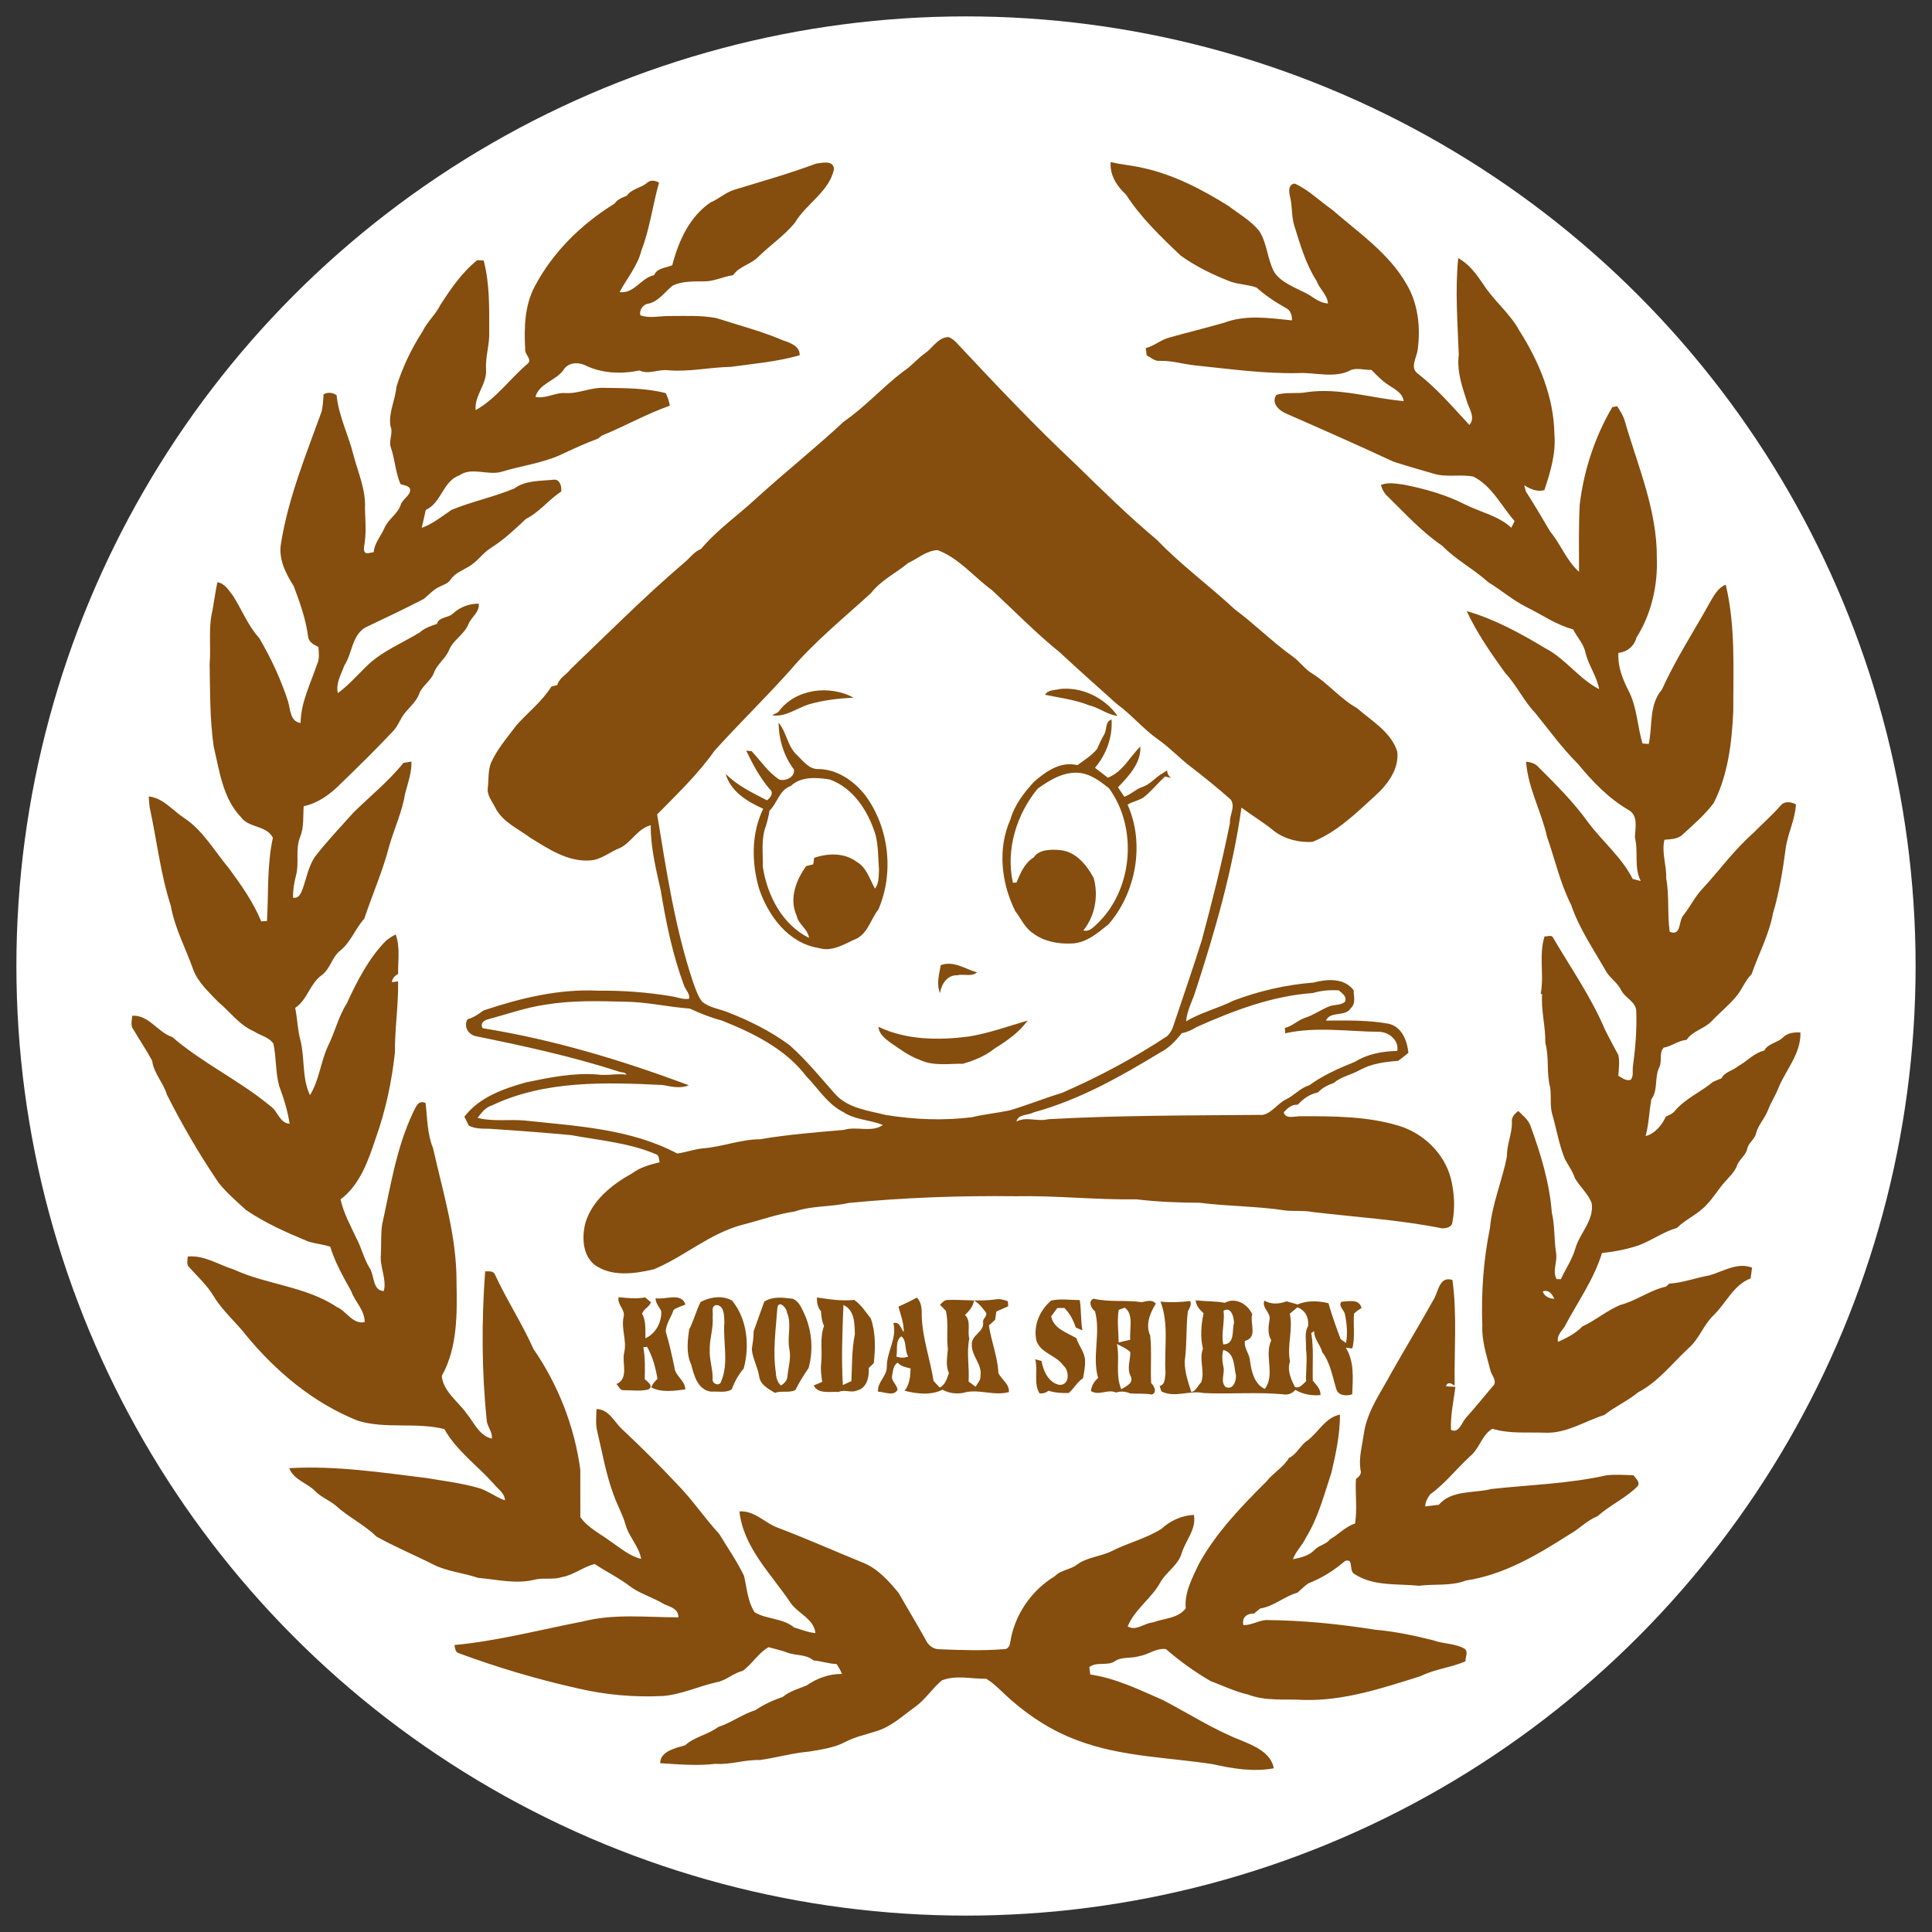 <?xml version="1.0" encoding="UTF-8"?>
<svg id="Layer_1" xmlns="http://www.w3.org/2000/svg" version="1.1" viewBox="0 0 604 604">
  <rect x="0" y="0" width="604" height="604" fill="#333333" stroke="none"/>
  <!-- Generator: Adobe Illustrator 29.1.0, SVG Export Plug-In . SVG Version: 2.1.0 Build 142)  -->
  <defs>
    <style>
      .st0 {
        fill: #fff;
      }

      .st1 {
        fill: #854d0e;
      }
    </style>
  </defs>
  <circle class="st0" cx="302" cy="302" r="296.874"/>
  <g id="_x23_76300eff">
    <path class="st1" d="M557.483,324.278c-1.738,1.775-4.699,1.848-5.922,4.165-3.255.754-5.389,3.384-8.23,4.92-1.628,1.398-4.129,1.71-5.149,3.761-.901.34-1.784.708-2.648,1.113-3.835,3.163-8.579,5.168-11.862,8.993-.726.956-1.876,1.37-2.906,1.867-1.012,2.474-3.485,5.407-6.29,6.078,1.002-3.761,1.094-7.669,1.784-11.476,2.198-2.998.892-6.906,2.52-10.087.883-1.931-.175-4.414,1.333-6.087,2.538-.414,4.57-2.244,7.145-2.409,2.032-3.007,5.876-3.513,8.175-6.207,2.271-2.372,4.846-4.441,6.979-6.952,2.106-2.216,3.016-5.26,5.195-7.421,2.188-6.281,5.435-12.322,6.676-18.961,1.968-6.602,3.062-13.416,3.963-20.23.616-4.736,2.989-9.076,3.218-13.876-1.508-.8-3.513-1.103-4.754.322-2.657,3.071-5.729,5.729-8.561,8.625-5.959,5.223-10.593,11.697-15.954,17.481-2.418,2.547-3.88,5.784-6.106,8.487-1.297,1.802-.533,6.382-4.092,4.91-.782-5.471-.074-11.182-1.094-16.68.165-4.055-1.508-8.083-.552-12.083,2.014-.165,4.322-.184,5.83-1.738,3.329-3.108,6.869-6.078,9.582-9.766,4.524-8.901,5.674-18.97,6.115-28.809-.028-13.168.717-26.492-2.354-39.412-2.216.809-3.439,2.97-4.589,4.883-5.113,9.278-10.97,18.161-15.347,27.862-4.12,4.782-2.915,11.356-4.129,17.03-.497-.037-1.471-.101-1.968-.138-1.646-5.517-1.692-11.54-4.46-16.699-1.83-3.595-3.329-7.531-3.062-11.641,2.694-.239,4.956-2.133,5.628-4.745,4.653-7.338,6.703-16.267,6.382-24.929.11-14.97-6.014-28.874-10.078-43.007-.487-1.609-1.425-3.007-2.317-4.414-.377.064-1.14.193-1.517.257-5.481,9.324-8.92,19.798-10.198,30.51-.359,6.989-.221,13.995-.212,20.993-3.926-3.476-5.701-8.625-9.021-12.589-2.483-4.211-4.956-8.432-7.605-12.542-.129-.487-.386-1.453-.515-1.94,1.885,1.205,4.009,2.133,6.299,1.554,1.848-5.582,3.66-11.402,3.145-17.389-.147-11.641-4.772-22.786-10.952-32.478-2.952-5.471-8.037-9.37-11.338-14.593-2.115-3.108-4.405-6.271-7.779-8.092-1.021,10.051-.193,20.166.175,30.235-.699,5.269,1.186,10.336,2.768,15.264.791,2.097,2.363,4.598.533,6.648-5.177-5.554-10.087-11.375-16.129-16.046-2.584-1.83-.285-5.113-.009-7.513.92-6.952.138-14.4-3.522-20.497-5.563-9.729-15.034-16.074-23.301-23.283-3.862-2.685-7.255-6.124-11.577-8.101-2.133.11-1.903,2.611-1.517,4.083.772,3.016.395,6.207,1.361,9.177,1.857,5.894,3.568,11.972,6.961,17.195.874,2.51,3.32,4.239,3.54,7.007-2.989-.12-4.984-2.446-7.568-3.54-3.218-1.655-6.841-2.97-9.057-5.986-2.4-4.092-2.271-9.186-4.91-13.177-2.63-3.218-6.29-5.287-9.545-7.761-8.359-5.232-17.278-9.867-26.979-11.954-3.264-.763-6.63-.975-9.885-1.793-.313,4.083,1.931,7.54,4.809,10.207,4.662,7.182,10.878,13.168,17.067,19.025,4.772,3.457,10.115,6.005,15.586,8.147,2.648.938,5.536.892,8.184,1.885,2.832,2.584,6.078,4.653,9.407,6.529,1.251.699,1.72,2.354,1.618,3.706-7.025-.708-14.4-1.848-21.168.736-5.738,1.655-11.54,3.053-17.287,4.68-2.593.699-4.634,2.612-7.246,3.255.092.754.193,1.508.294,2.271,1.306.653,2.474,1.876,4.055,1.72,3.789-.129,7.411,1.048,11.145,1.425,10.685,1.103,21.343,2.612,32.11,2.4,5.508-.294,11.586,1.812,16.662-1.021,1.995-.644,4.184.11,6.262,0,1.701,1.683,3.338,3.476,5.388,4.754,1.885,1.306,4.414,2.446,4.717,5.021-10.041-.874-19.945-4.221-30.124-2.814-3.2.671-6.566-.147-9.683.892-1.72,2.575.91,4.919,3.126,5.848,11.218,4.91,22.418,9.848,33.517,15.025,4.11,1.315,8.258,2.492,12.405,3.697,4.074,1.333,8.441.12,12.561.966,5.821,2.915,8.726,9.186,12.892,13.903-.368.68-.717,1.37-1.048,2.069-3.991-3.724-9.582-4.837-14.363-7.228-6.005-3.08-12.533-4.901-19.126-6.216-2.409-.303-4.92-.883-7.255.064.368,1.508,1.131,2.768,2.29,3.779,5.407,5.324,10.565,10.97,16.883,15.264,4.313,4.423,9.867,7.274,14.418,11.402,4.018,2.437,7.559,5.554,11.779,7.678,4.874,2.391,9.407,5.628,14.713,7.034,1.223,2.492,3.338,4.515,3.853,7.329.984,3.963,3.54,7.347,4.285,11.365-6.28-3.209-10.474-9.444-16.736-12.736-7.816-4.68-15.862-9.14-24.671-11.669,3.209,6.924,7.614,13.205,12.046,19.375,3.614,3.853,5.793,8.772,9.462,12.579,4.303,5.333,8.34,10.915,13.223,15.77,4.579,5.554,9.637,10.86,15.936,14.492,3.016,1.766,2.005,5.664,1.913,8.533,1.14,4.524-.368,9.306,1.821,13.637-.846-.221-1.692-.441-2.52-.662-3.43-6.768-9.407-11.651-13.894-17.637-4.524-6.308-10.041-11.825-15.531-17.278-.984-1.186-2.446-1.572-3.899-1.738.579,8.221,4.782,15.559,6.556,23.513,2.483,7.062,4.083,14.492,7.503,21.195,2.556,7.605,7.228,14.244,11.136,21.177,1.379,2.032,3.568,3.439,4.616,5.72,1.223,2.317,4.469,3.421,4.625,6.308.221,5.812-.258,11.632-1.039,17.389-.211,1.398.276,2.915-.662,4.138-1.471.506-2.713-.579-3.89-1.251.12-2.17.46-4.368-.009-6.52-1.471-2.538-2.74-5.195-4.12-7.779-4.322-10.234-10.703-19.338-16.303-28.901-.478-.984-1.811-.239-2.639-.359-1.811,5.655-.165,11.687-1.122,17.48-.023.001-.045.005-.068.006.032.184.056.37.07.556,0,0.0 0.0 0.0 0.0 0v0c.119-.019.238-.038.357-.057-.377,5.159,1.103,10.17,1.002,15.32,1.278,4.589.276,9.379,1.526,13.968.386,2.786-.147,5.664.653,8.414,1.37,4.634,2.087,9.453,3.954,13.94,1.039,1.995,2.437,3.807,3.126,5.977,1.591,2.713,4.138,4.837,5.241,7.816.782,5.471-3.825,9.379-5.159,14.299-.984,3.375-3.053,6.28-4.487,9.462-.34-.018-1.012-.037-1.352-.055-1.379-2.676.386-5.499-.156-8.276-.634-4.147-.34-8.395-1.315-12.497-.717-9.352-3.485-18.418-6.694-27.191-.699-1.922-2.409-3.182-3.779-4.579-1.131.846-2.29,2.014-1.995,3.586.037,3.568-1.618,6.906-1.554,10.501-1.416,7.568-4.625,14.768-5.315,22.492-2.051,9.986-2.768,20.276-2.391,30.455-.211,4.708,1.297,9.278,2.455,13.793.276,1.591,1.931,3.007,1.278,4.662-2.97,3.513-5.857,7.09-8.92,10.52-1.205,1.388-2.207,4.975-4.616,3.66-.175-4.515.8-8.975,1.388-13.425-.993-.055-1.977-.11-2.952-.184.524-1.572,1.71-.883,2.722-.184-.184-11.025.809-22.097-.699-33.057-4.129-1.306-4.349,3.669-5.876,6.106-4.248,7.66-8.8,15.117-13.113,22.74-3.31,6.262-7.779,12.23-8.736,19.448-.533,3.669-1.6,7.347-1.021,11.09.497,1.278-.524,2.179-1.416,2.86-.276,4.644.469,9.287-.276,13.903-3.09.984-5.122,3.421-7.862,4.956-1.168,1.618-3.365,1.784-4.699,3.2-1.766,1.913-4.414,2.52-6.869,3.007.883-2.51,2.97-4.313,4.055-6.722,3.871-6.253,5.692-13.462,7.991-20.377,1.389-5.949,2.676-11.963,2.667-18.106-4.506.828-6.731,5.536-10.179,8.101-2.244,1.48-3.301,4.303-5.784,5.444-1.71,2.952-4.929,4.662-7.016,7.347-7.862,7.825-15.706,15.954-21.113,25.738-2.041,4.377-4.589,8.91-4.12,13.922-2.4,3.2-6.805,3.108-10.28,4.405-2.657.211-5.297,2.841-7.89,1.241,2.317-5.508,7.595-8.8,10.354-13.995,1.968-3.246,5.664-5.315,6.621-9.159,1.306-3.89,4.561-7.338,3.733-11.697-3.706.165-7.356,1.766-10.051,4.303-4.91,3.136-10.639,4.423-15.798,7.108-3.448,1.618-7.503,1.821-10.648,4.101-2.115,1.655-5.076,1.664-6.97,3.651-7.393,4.441-12.772,12.34-13.977,20.901-.175.91-.745,1.995-1.857,1.913-6.786.533-13.609.294-20.405.018-1.628-.018-3.136-1.076-3.88-2.474-2.786-5.094-5.83-10.023-8.68-15.071-3.2-3.908-6.768-7.89-11.641-9.701-8.616-3.522-17.131-7.292-25.839-10.621-4.313-1.435-7.467-5.554-12.34-5.223,1.297,11.384,9.94,19.522,15.991,28.57,2.317,3.366,7.301,4.993,7.779,9.471-2.308-.193-4.478-1.122-6.685-1.756-3.467-2.952-8.46-2.464-12.322-4.745-2.207-3.393-2.409-7.605-3.338-11.439-2.225-4.589-5.113-8.745-7.752-13.076-4.579-4.984-8.349-10.639-13.085-15.485-5.591-5.94-11.338-11.715-17.297-17.269-2.501-2.308-4.074-6.225-7.972-6.262-.064,2.372-.331,4.8.276,7.136,1.572,6.593,2.713,13.324,5.094,19.697,1.076,3.09,2.74,5.949,3.66,9.104,1.002,3.936,4.211,6.832,4.938,10.906-3.77-.938-6.685-3.559-9.821-5.664-3.182-2.326-6.86-4.11-9.195-7.402-.037-4.938.018-9.867-.009-14.795-1.802-13.517-6.915-26.566-14.639-37.766-3.559-7.982-8.377-15.32-12.028-23.246-.552-1.278-1.968-.993-3.081-1.021-1.149,15.724-1.094,31.458.552,47.108.414,1.766,1.784,3.274,1.545,5.186-3.982-.929-5.6-5.094-7.963-7.963-2.657-3.715-7.274-6.832-7.687-11.651,4.984-8.901,4.791-19.559,4.607-29.499.037-14.234-4.258-27.926-7.338-41.692-1.867-4.515-1.766-9.352-2.336-14.097-2.382-1.168-3.145,1.471-3.982,3.09-5.223,11.09-7.034,23.31-9.664,35.172-.331,3.034-.193,6.097-.331,9.149-.395,3.816,1.894,7.577.91,11.356-3.559-.175-2.887-4.772-4.34-7.062-1.903-2.988-2.602-6.501-4.294-9.582-1.821-3.926-3.954-7.77-4.883-12.018,6.124-4.579,8.726-12.294,11.053-19.283,3.071-8.607,4.956-17.572,5.949-26.639-.074-7.439,1.131-14.814.984-22.253l-1.922.276c.101-1.223.901-2.014,1.931-2.565-.092-4.11.717-8.432-.772-12.359-1.039.543-2.023,1.168-2.952,1.894-5.508,5.582-9.076,12.662-12.349,19.706-2.621,4.129-3.678,8.975-5.867,13.315-2.308,4.975-2.694,10.611-5.618,15.32-2.556-5.388-1.563-11.494-2.979-17.159-.91-3.31-.938-6.768-1.637-10.124,3.779-2.51,4.561-7.467,8.175-10.143,2.841-1.959,3.255-5.756,5.986-7.825,3.274-2.676,4.616-6.823,7.439-9.894,2.501-7.586,5.793-14.915,7.779-22.685,1.591-5.517,4.083-10.786,5.002-16.497.864-3.274,2.06-6.52,1.959-9.959-.837.156-1.683.303-2.529.432-4.589,5.738-10.428,10.4-15.651,15.568-4.064,4.552-8.294,8.966-12.028,13.811-1.977,2.998-2.611,6.593-3.77,9.931-.515,1.315-1.149,3.163-3.034,2.805-.055-2.336.34-4.634.91-6.878,1.103-3.982-.294-8.322,1.352-12.202,1.195-3.016.828-6.345,1.067-9.517,4.524-.929,8.478-3.853,11.66-7.126,5.471-5.269,10.887-10.621,16.11-16.147,1.784-1.729,2.418-4.248,4.055-6.097,1.554-1.848,3.457-3.494,4.313-5.821.956-2.538,3.595-3.936,4.561-6.464,1.012-2.823,3.733-4.515,4.818-7.31,1.37-3.163,4.791-4.791,6.023-8.037.956-2.207,3.476-3.651,3.182-6.317-2.979-.018-5.876,1.067-8.064,3.108-1.48,1.425-4.377.956-5.011,3.246-1.931.607-3.862,1.269-5.388,2.657-5.444,3.329-11.54,5.756-16.248,10.198-3.071,2.961-5.876,6.225-9.333,8.763-.708-3.062,1.021-5.83,2.014-8.616,2.538-3.789,2.28-9.251,6.501-11.862,6.161-2.906,12.294-5.848,18.354-8.966,1.609-1.297,2.979-2.961,4.91-3.798,1.223-.653,2.713-1.021,3.485-2.28,1.306-1.931,3.568-2.786,5.499-3.945,2.759-1.471,4.441-4.285,7.081-5.922,4.037-2.538,7.513-5.83,10.961-9.076,4.248-2.124,7.08-5.995,11.007-8.533.267-1.453-.395-3.936-2.262-3.733-4.175.451-8.855.147-12.414,2.768-6.391,2.657-13.223,4.046-19.605,6.685-2.979,2.005-5.922,4.423-9.306,5.609.414-1.867.837-3.733,1.269-5.6,4.938-2.253,5.287-8.91,10.464-10.805,3.954-2.722,8.818.092,13.14-1.103,6.051-1.848,12.432-2.648,18.271-5.195,3.926-1.857,7.871-3.669,11.926-5.186.313-.239.947-.717,1.26-.966,7.163-2.897,13.913-6.777,21.232-9.333-.248-1.37-.653-2.694-1.287-3.936-6.308-1.6-12.864-1.554-19.32-1.646-4.074-.184-7.853,1.857-11.936,1.637-3.264-.276-6.234,1.885-9.471,1.186,1.159-4.175,6.271-5.039,8.699-8.313,1.388-2.4,4.386-2.639,6.74-1.618,5.232,2.621,11.421,2.851,17.057,1.683,3.025,1.379,6.078-.533,9.186-.055,6.474.524,12.855-.956,19.31-1.076,7.228-.984,14.538-1.609,21.6-3.623.156-2.768-2.832-3.89-5.002-4.589-6.805-2.924-13.986-4.772-21.021-7.044-4.901-.929-9.949-.625-14.915-.644-2.933,0-5.995.8-8.846-.221-.451-1.591.846-3.494,2.566-3.651,3.209-.745,5.085-3.687,7.522-5.637,3.025-1.434,6.474-1.287,9.738-1.324,3.182.064,6.051-1.508,9.159-1.931,1.931-2.832,5.582-3.338,7.88-5.747,3.724-3.651,8.147-6.612,11.457-10.676,3.513-5.94,10.657-9.628,12.202-16.68-.12-2.989-3.641-1.986-5.545-1.793-8.359,3.117-16.956,5.554-25.49,8.147-2.768.818-4.91,2.878-7.54,3.991-6.639,4.506-10.032,12.138-11.982,19.641-1.949.855-4.772.837-5.674,3.108-4.11.828-6.234,5.903-10.786,5.297,2.29-4.331,5.618-8.166,6.814-13.021,2.648-6.841,3.503-14.161,5.508-21.195-1.223-.726-2.759-.947-3.834.138-1.949,1.582-4.763,1.793-6.253,3.963-1.471.57-2.915,1.113-3.834,2.464-10.281,6.345-19.274,15.117-24.929,25.867-3.218,6.041-3.347,13.067-2.989,19.733-.175,1.499,2.17,3.044.91,4.313-5.6,4.69-9.995,11.108-16.414,14.639-.423-4.598,3.614-8.138,3.264-12.736-.239-4.009,1.168-7.862.993-11.853-.009-7.43.175-14.989-1.747-22.216-.671-.018-1.333-.046-2.005-.074-4.772,3.816-8.258,8.938-11.54,14.014-1.48,3.007-4.11,5.232-5.545,8.248-3.476,5.352-6.262,11.209-8.166,17.315-.368,4.138-2.529,8.12-1.876,12.303.975,2.198-.69,4.497.138,6.703,1.269,3.733,1.425,7.752,2.989,11.393,1.039.46,3.062.441,3.071,2.032-.322,1.821-2.418,2.685-2.979,4.469-.984,2.961-4.028,4.524-5.168,7.411-1.103,2.474-3.062,4.598-3.283,7.393-.414.074-1.232.23-1.637.303-2.29.34-1.113-2.685-1.122-3.88.451-3.375.083-6.777.028-10.161.294-5.738-2.133-11.09-3.568-16.524-1.572-6.326-4.644-12.248-5.306-18.805-1.26-.855-2.749-1.057-4.083-.257-.083,1.775-.202,3.54-.57,5.278-4.874,13.499-10.4,26.915-12.699,41.159-.947,4.864,1.425,9.499,3.936,13.481,1.986,5.195,3.844,10.52,4.552,16.064.303,1.554,1.894,2.363,3.191,2.989.11,1.821.405,3.733-.441,5.435-2.014,6.005-5.067,11.871-5.14,18.326-3.264-.478-3.182-4.156-3.88-6.63-2.234-6.943-5.352-13.6-9.021-19.88-3.54-3.89-5.435-8.864-8.211-13.251-1.352-1.674-2.566-3.899-4.892-4.248-.625,2.869-1.002,5.793-1.517,8.69-1.398,5.526-.46,11.228-.91,16.864.147,8.625.046,17.287,1.269,25.848,1.821,7.641,2.832,16.12,8.506,22.032,2.51,3.467,7.954,2.492,9.995,6.437-1.885,8.533-1.333,17.416-1.848,26.041-.451.028-1.352.083-1.793.11-2.492-6.023-6.262-11.365-10.106-16.589-4.524-5.379-8.064-11.816-14.051-15.77-3.605-2.326-6.474-6.225-11.016-6.694.055,1.131.147,2.262.285,3.384,2.244,10.262,3.356,20.763,6.612,30.786,1.214,7.016,4.671,13.278,6.998,19.917,1.508,4.101,4.892,7.044,7.807,10.143,3.733,3.053,6.602,7.255,11.163,9.186,1.986,1.333,4.699,1.802,6.106,3.853.956,4.349.616,8.92,1.802,13.232,1.435,3.825,2.657,7.77,3.274,11.825-3.191-.23-3.66-3.982-6.005-5.526-9.646-8.009-21.195-13.398-30.694-21.591-4.589-1.49-7.292-6.943-12.487-6.657-.101,1.388-.634,2.933.267,4.175,1.931,3.329,4.138,6.529,5.94,9.894.515,3.982,3.503,6.851,4.616,10.612,4.791,9.499,10.17,18.713,16.156,27.54,2.52,3.154,5.618,5.784,8.57,8.515,6.014,4.092,12.69,7.034,19.393,9.821,2.262.717,4.671.91,6.933,1.646,1.49,4.883,4.046,9.398,6.52,13.821,1.177,3.356,4.285,5.995,4.248,9.756-3.697.828-5.664-3.448-8.754-4.745-9.692-6.464-21.766-6.906-32.175-11.706-4.763-1.471-9.186-4.524-14.382-4.055,0,1.122-.533,2.51.478,3.393,2.667,2.943,5.655,5.674,7.697,9.131,2.749,4.497,6.814,7.926,10.032,12.055,9.416,11.439,21.14,21.251,34.998,26.768,8.782,2.667,18.152.377,27.007,2.602,3.779,6.713,10.216,11.301,15.301,16.956,1.297,1.683,3.577,2.979,3.66,5.306-3.007-.984-5.48-3.136-8.561-3.936-5.186-1.435-10.547-2.115-15.853-3.007-14.262-1.756-28.635-3.945-43.035-3.09,1.389,3.632,5.517,4.57,8.074,7.117,1.821,1.931,4.377,2.841,6.4,4.515,3.963,3.641,8.929,5.959,12.791,9.738,5.747,3.218,11.862,5.738,17.738,8.726,4.414,2.234,9.416,2.602,14.051,4.193,5.766.478,11.595,1.986,17.37.634,2.897-.818,5.959.083,8.828-.874,3.669-.634,6.795-3.283,10.262-4.083,3.697,2.455,7.715,4.405,11.246,7.117,3.172,2.299,7.034,3.338,10.363,5.379,1.894.873,4.671,1.462,4.533,4.175-9.949-.018-20.074-1.214-29.848,1.278-13.361,2.593-26.575,6.087-40.147,7.375.23.892.156,2.106,1.223,2.501,12.074,4.469,24.451,8.156,37.021,10.979,8.809,2.087,17.894,2.906,26.933,2.446,5.839-.46,11.172-3.062,16.837-4.313,2.979-.543,5.14-2.841,8.055-3.522,3.016-2.133,4.874-5.572,8.129-7.421,1.821.524,3.687.91,5.471,1.545,2.805,1.223,6.161.506,8.607,2.611,2.418.166,4.726,1.057,7.163,1.094.699.956,1.26,2.005,1.71,3.117-3.899-.074-7.88,1.361-11.062,3.605-2.556,1.048-5.287,1.775-7.457,3.577-3.016,1.03-5.913,2.336-8.552,4.138-4.12,1.287-7.568,3.954-11.669,5.287-3.136,2.409-7.31,2.97-10.262,5.683-2.943.901-7.834,1.802-7.825,5.609,5.775.359,11.586.883,17.343.193,4.662.349,9.122-1.352,13.775-1.177,5.186-.727,10.271-2.198,15.503-2.657,3.844-.644,7.825-1.195,11.329-3.044,3.08-1.628,6.529-2.271,9.802-3.384,4.552-1.388,8.055-4.763,11.844-7.457,3.283-2.317,5.416-5.848,8.469-8.359,4.395-1.766,9.269-.423,13.867-.524,2.933,1.812,5.214,4.46,7.816,6.703,6.143,5.361,13.14,9.812,20.818,12.607,13.554,5.113,28.074,5.241,42.216,7.411,6.234,1.416,12.708,2.455,19.062,1.278-.938-4.864-5.977-6.933-10.041-8.644-8.635-3.338-16.432-8.395-24.598-12.662-7.347-3.218-14.759-6.851-22.749-8.009-.083-.579-.23-1.729-.313-2.308,2.4-1.867,5.664-.193,8.101-1.922,2.235-1.425,5.021-.699,7.467-1.517,2.915-.405,5.333-2.63,8.395-2.198,4.322,3.743,8.984,7.108,13.94,9.977,3.871,1.49,7.669,3.292,11.733,4.23,5.499,2.143,11.522,1.324,17.297,1.683,12.616.368,24.782-3.697,36.68-7.457,4.432-2.207,9.462-2.639,13.986-4.607-.046-1.297,1.039-3.09-.349-4-2.952-1.628-6.483-1.407-9.609-2.547-6.023-1.517-12.12-2.805-18.308-3.347-11.329-1.802-22.759-2.933-34.225-3.016-2.382.239-4.515,1.674-6.943,1.572-.506-2.437,1.131-3.651,3.301-3.595.671-.543,1.333-1.076,2.005-1.609,4.267-.634,7.54-3.825,11.605-4.92,1.131-.975,2.161-2.06,3.384-2.906,4.193-1.646,8.055-4.028,11.448-6.979,2.998-1.122.984,3.264,3.154,4.147,5.913,3.807,13.324,2.878,20.009,3.568,4.901-.625,9.986.175,14.694-1.637,11.853-1.775,22.326-8.018,32.239-14.354,3.108-1.683,5.526-4.405,8.855-5.738,3.926-3.485,8.782-5.609,12.543-9.361.966-1.333-.607-2.418-1.241-3.43-2.786-.138-5.591-.303-8.368-.028-11.853,2.667-24.064,2.979-36.064,4.294-5.526,1.425-12.313.193-16.46,4.938-1.416.184-2.832.368-4.248.533.009-1.434.736-2.657,1.526-3.779,4.68-3.347,8.239-8.009,12.469-11.89,2.961-2.372,3.678-6.648,6.998-8.634,5.333,1.646,10.979,1.03,16.478,1.241,6.676.285,12.377-3.614,18.529-5.545,3.31-2.639,7.255-4.331,10.52-7.062,6.281-3.255,10.667-9.039,15.761-13.784,3.393-2.887,4.708-7.365,7.945-10.409,3.899-3.779,6.152-9.398,11.513-11.448.138-1.122.285-2.234.432-3.347-4.506-1.793-9.011,1.159-13.269,2.391-4.239.754-8.313,2.326-12.625,2.593-.239.23-.736.699-.975.929-5.113,1.122-9.287,4.441-14.317,5.738-4.23,1.766-7.743,4.828-11.862,6.722-2.106,2.207-4.864,3.577-7.614,4.828-.432-1.867,1.002-3.264,1.986-4.625,4.009-7.651,9.195-14.768,11.77-23.154,3.807-.405,7.669-1.131,11.356-2.363,4.147-1.526,7.798-4.267,12.064-5.49,2.86-2.814,6.74-4.322,9.388-7.366,2.087-2.143,3.577-4.772,5.582-6.998,1.352-1.554,2.943-2.97,3.743-4.91.653-2.115,2.795-3.31,3.283-5.48.34-1.83,2.207-2.832,2.685-4.579.616-2.731,2.713-4.763,3.724-7.329.947-2.566,2.52-4.818,3.448-7.384,2.418-5.628,6.952-10.566,6.759-17.048-1.894-.129-3.963.101-5.388,1.481ZM482.319,403.735c1.793-.69,2.998.855,3.586,2.326-1.563-.129-3.099-.717-3.586-2.326Z"/>
    <path class="st1" d="M289.317,110.347c2.363-1.71,3.972-4.874,7.218-4.975.956.34,1.738,1.011,2.446,1.72,12.212,13.057,24.515,26.069,37.563,38.317,8.211,8.028,16.423,16.083,25.241,23.457,7.503,7.834,16.303,14.234,24.221,21.618,6.244,4.644,11.743,10.189,18.078,14.722,2.17,1.508,3.669,3.798,5.922,5.214,5.149,3.136,8.966,8.028,14.253,10.979,4.616,4.064,10.612,7.375,12.579,13.6.579,5.582-3.163,10.418-7.09,13.94-5.913,5.416-11.871,11.228-19.421,14.253-4.166.267-8.524-.791-11.908-3.31-3.255-2.703-6.906-4.874-10.299-7.393-2.759,19.457-8.211,38.455-14.299,57.14-.975,3.237-2.759,6.234-2.998,9.674,4.653-2.814,9.968-4.046,14.795-6.474,7.991-3.025,16.386-4.966,24.901-5.637,4.322-1.103,9.609-1.591,12.662,2.372.037,1.903.772,4.184-.91,5.646-1.683,2.795-6.345.736-7.761,3.862,6.547-.046,13.177-.202,19.651.984,4.129.984,5.738,5.269,6.152,9.057-1.039.883-2.097,1.756-3.209,2.538-4.101.303-8.349.855-12,2.878-2.667,1.49-5.784,2.032-8.156,4.037-1.83.671-3.595,1.499-4.929,2.97-2.529.497-4.598,1.968-6.308,3.825-1.839-.138-3.218,1.085-4.359,2.354.386,2.363,3.853,1.122,5.536,1.251,10.124-.009,20.478,0,30.262,2.933,7.789,2.308,14.409,8.644,16.441,16.579,1.094,4.451,1.37,9.195.451,13.692-.129,1.526-1.986,1.821-3.2,1.848-13.361-2.703-27.007-3.494-40.515-5.113-2.694-.515-5.444-.221-8.166-.432-8.966-1.416-18.097-1.306-27.108-2.455-6.612-.018-13.232-.303-19.807-1.076-12.579.202-25.113-1.214-37.692-.966-17.48-.202-34.989.405-52.322,2.115-5.545,1.278-11.393.791-16.818,2.667-5.582.8-10.869,2.777-16.322,4.147-10.161,2.648-18.097,9.922-27.651,13.903-6.041,1.435-13.26,2.455-18.612-1.434-3.733-3.09-3.926-8.625-2.832-12.993,2.133-7.182,8.386-12.11,14.676-15.595,2.492-1.857,5.563-2.713,8.543-3.421-.239-.809-.092-1.949-.91-2.418-8.46-3.669-17.738-4.405-26.703-6.069-8.524-.782-17.057-1.444-25.609-1.995-2.189-.028-4.441.046-6.437-.984-.46-.938-.91-1.867-1.37-2.786,4.653-6.115,12.138-8.717,19.246-10.731,7.375-1.526,14.832-3.062,22.4-2.455,3.007.423,6.023-.386,9.021.046-.313-.883-1.664-.616-2.372-.966-14.612-4.726-29.655-8-44.68-11.053-2.437-.506-3.899-2.998-2.667-5.287,1.885-.515,3.467-1.628,5.021-2.768,11.503-3.844,23.531-6.777,35.743-6.189,7.706-.074,15.43.478,23.035,1.756,1.821.267,3.632,1.113,5.508.772.322-1.6-1.214-2.878-1.655-4.322-3.531-9.526-5.563-19.531-7.218-29.526-1.49-6.713-3.182-13.471-3.126-20.395-3.982.984-5.913,5.131-9.389,6.998-3.32,1.223-6.106,3.899-9.793,4.018-6.878.405-12.818-3.641-18.418-7.062-3.834-2.897-8.736-4.92-10.989-9.434-.956-1.986-2.685-3.862-2.345-6.225.294-2.529.046-5.168.91-7.595,1.959-4.487,5.214-8.156,8.11-12.037,3.595-3.991,7.991-7.439,10.841-12.0.469-.129,1.407-.377,1.876-.506.598-2.28,2.924-3.264,4.239-5.048,11.733-11.237,23.218-22.786,35.605-33.343,1.674-1.389,2.961-3.347,5.067-4.129,5.011-5.995,11.632-10.575,17.37-15.917,8.966-8.147,18.455-15.697,27.338-23.963,6.749-4.634,12.193-10.869,18.713-15.752,2.455-1.618,4.303-3.991,6.74-5.655M283.928,176.011c-3.834,3.172-8.46,5.343-11.586,9.361-8.625,7.89-17.784,15.292-25.37,24.248-7.66,8.552-15.908,16.561-23.595,25.085-5.168,7.338-11.678,13.526-17.931,19.917,2.897,17.582,5.526,35.366,11.2,52.34.763,2.115,1.471,4.313,2.805,6.152,2.225,1.857,5.195,2.253,7.834,3.246,6.887,2.676,13.582,5.968,19.54,10.382,5.26,4.634,9.674,10.115,14.317,15.347,4.083,4.451,10.299,5.094,15.834,6.492,8.855,1.425,17.922,1.811,26.832.699,3.926-.947,7.954-1.315,11.89-2.152,5.508-1.637,10.841-3.807,16.349-5.48,11.43-4.975,22.483-10.878,32.892-17.747.855-.864,1.517-1.94,1.857-3.108,3.007-8.929,6.069-17.83,8.91-26.805,3.264-12.156,6.345-24.405,8.818-36.736-.221-2.483,1.811-4.938.248-7.283-3.982-3.531-8.12-6.86-12.322-10.115-3.605-2.713-6.676-6.069-10.372-8.662-4.662-3.255-8.285-7.752-12.892-11.071-5.959-5.398-12-10.694-17.876-16.175-7.448-6.023-14.133-12.892-21.14-19.412-5.729-4.147-10.28-10.014-17.058-12.561-3.577.202-6.078,2.602-9.186,4.037M410.439,310.448c-12.736.892-24.809,5.49-36.349,10.639-1.444.901-2.989,1.6-4.662,1.94-1.848,2.363-3.982,4.625-6.694,5.995-12.478,7.595-25.379,14.869-39.586,18.731-1.71.993-4.91.478-5.361,2.869,3.126-1.674,6.602.147,9.922-.726,22.345-1.241,44.745-1.159,67.099-1.352,2.897-.653,4.561-3.503,7.136-4.791,2.63-1.223,4.524-3.623,7.366-4.46,4.34-3.163,9.37-5.37,14.354-7.375,3.936-2.446,8.589-3.264,13.159-3.366.598-3.31-2.565-5.903-5.637-5.977-9.793-.092-19.724-1.692-29.407.469-.018-.423-.055-1.251-.074-1.674,2.437-.589,4.193-2.593,6.602-3.283,2.492-.828,4.644-2.391,7.053-3.393,1.646-.708,3.651-.294,5.094-1.48.782-1.683-.864-2.63-1.885-3.595-2.759-.175-5.49.037-8.129.828M170.393,314.108c-6.023.874-11.779,2.933-17.628,4.506-1.379.303-2.759,1.223-1.876,2.832,22.06,3.54,43.559,10.023,64.46,17.839-2.685,1.14-5.48.405-8.193-.083-17.894-.855-36.782-1.508-53.352,6.382-2.005.589-3.301,2.299-4.506,3.89,4.763,1.26,9.857.377,14.749.837,16.147,1.729,33.039,2.538,47.678,10.317,2.667-.377,5.214-1.315,7.89-1.609,6.097-.423,11.88-2.851,18.032-2.851,8.634-1.49,17.389-2.161,26.106-2.915,4.009-1.278,8.644.929,12.267-1.526-4.009-1.692-8.644-1.572-12.349-4.037-4.947-2.483-7.844-7.366-11.595-11.218-6.584-8.616-16.589-13.508-26.418-17.425-3.457-.91-6.768-2.235-9.995-3.733-6.86-.497-13.609-2.133-20.515-2.152-8.257-.239-16.589-.423-24.754.947Z"/>
    <path class="st1" d="M243.321,222.614c5.177-7.255,15.917-8.616,23.54-4.515-4.754.267-9.536.772-14.124,2.143-3.789,1.205-7.172,4.037-11.366,3.375.644-.331,1.297-.671,1.949-1.002Z"/>
    <path class="st1" d="M326.724,217.207c.883-1.618,3.099-1.379,4.644-1.811,6.943-.726,13.986,2.759,17.995,8.405-3.209-.368-5.766-2.584-8.874-3.301-4.423-1.766-9.149-2.326-13.766-3.292Z"/>
    <path class="st1" d="M345.298,229.437c.782-1.545.193-3.807,2.198-4.506.377,5.462-1.637,10.979-5.177,15.108,1.343,1.012,2.694,2.041,4.018,3.099,4.653-1.811,6.805-6.455,10.17-9.756.276,5.14-3.66,9.26-6.989,12.754.497.736,1.48,2.216,1.968,2.952,2.032-.662,3.522-2.317,5.536-3.016,2.602-.818,4.248-3.154,6.612-4.423.313-.202.92-.598,1.232-.8.046.993.469,1.775,1.278,2.345-.478-.101-1.434-.322-1.922-.432-2.17,1.986-4.037,4.303-6.299,6.198-1.554,1.343-3.724,1.499-5.407,2.612,5.444,12.11,2.703,27.384-5.931,37.37-3.384,2.74-7.016,5.903-11.614,6.023-4.202.193-8.607-.634-12.028-3.209-2.556-1.664-3.743-4.598-5.554-6.933-4.359-8.763-5.582-19.494-1.508-28.616,1.287-4.533,4.211-8.331,7.338-11.752,3.733-3.274,8.349-6.556,13.618-5.241,2.115-1.591,4.46-2.979,6.143-5.057.699-1.609,1.425-3.2,2.317-4.717M324.397,246.568c-6.602,8.018-10.041,19.126-7.724,29.407.276-.018.837-.046,1.113-.064,1.232-2.961,2.52-6.124,5.398-7.862,1.664-2.584,5.563-2.529,8.285-2.28,4.929.487,8.248,4.671,10.446,8.699,1.554,5.609.432,11.862-3.218,16.414,1.738.506,2.961-.864,4.092-1.876,11.366-10.593,13.057-30.023,3.936-42.538-2.86-2.317-6.041-4.717-9.876-4.892-4.644-.193-8.818,2.382-12.451,4.993Z"/>
    <path class="st1" d="M243.422,225.942c2.538,3.044,2.749,7.457,5.784,10.161,1.885,1.802,3.761,4.46,6.685,4.322,5.857.083,10.998,3.66,14.547,8.101,7.503,10.115,9.159,24.257,4.166,35.816-2.326,2.924-3.126,6.97-6.556,8.984-3.807,1.591-7.66,4.377-11.991,3.071-9.6-1.471-15.991-10.161-18.841-18.851-2.262-8.083-2.336-17.012,1.389-24.708-4.938-2.207-10.198-5.361-11.743-10.915,3.641,3.706,8.386,5.931,12.938,8.285,1.094-.855,2.262-2.354.809-3.522-3.062-3.614-5.297-7.779-7.329-12.028.423.046,1.278.147,1.71.193,2.832,3.016,5.149,6.621,8.69,8.892,1.977.497,4.901-.791,4.524-3.182-3.145-4.147-4.754-9.453-4.782-14.621M247.22,245.722c-3.614,1.26-4.156,5.324-6.667,7.743-.248,1.618-.625,3.209-1.122,4.763-1.554,4.101-.855,8.533-.947,12.809,1.37,8.91,6.06,18.023,14.437,22.179-.34-2.786-3.347-4.23-3.88-6.979-2.391-5.26-.175-11.08,2.989-15.467.552-.138,1.664-.423,2.216-.561.064-.506.202-1.517.276-2.014,4.331-1.508,9.48-1.646,13.297,1.232,3.145,1.766,4.046,5.471,5.738,8.377,1.297-1.674,1.122-3.945,1.241-5.94-.303-3.687-.166-7.448-1.122-11.044-2.29-7.246-6.869-14.52-14.363-17.159-4.092-.589-8.818-1.012-12.092,2.06Z"/>
    <path class="st1" d="M294.089,301.749c3.991-1.526,7.632,1.195,11.338,2.234-1.637,1.508-4.239.386-6.253.929-3.044-.147-4.929,2.869-5.287,5.554-1.214-2.795-.257-5.867.202-8.717Z"/>
    <path class="st1" d="M302.733,324.067c6.345-1.002,12.386-3.218,18.529-5.012-2.639,3.733-6.538,6.372-10.372,8.772-2.851,2.317-6.363,3.724-9.857,4.736-4.497-.055-9.287.809-13.499-1.232-3.402-1.177-6.244-3.411-9.195-5.388-1.637-1.251-3.559-2.694-3.706-4.929,8.736,4.156,18.676,4.239,28.101,3.053Z"/>
    <path class="st1" d="M255.386,405.63c3.862.57,7.789,1.186,11.669.754,2.124,1.49,3.605,3.77,5.177,5.812,1.591,4.451,1.434,9.315.947,13.94-.395.386-1.186,1.149-1.572,1.526.175,2.731-.579,6.345-3.687,7.044-1.876.864-3.844-.432-5.729.46-2.602-.184-6.354.763-7.807-2.014.883-.386,1.766-.763,2.648-1.131-.221-1.903-.561-3.807-.322-5.71.469-3.908-.524-7.982.91-11.752-.69-1.471-.846-3.08-.966-4.671-1.103-1.159-1.26-2.74-1.269-4.257M263.68,407.984c-.331,8.331-.662,16.69-.184,25.021.892-.414,1.775-.828,2.676-1.223.239-4.901.092-9.821,1.085-14.639-.083-3.264-.046-7.623-3.577-9.159Z"/>
    <path class="st1" d="M341.933,406.016c4.947,1.168,10.06.331,14.998,1.085,1.526-.248,3.237-1.002,4.405.469-1.784,2.869-3.32,6.63-1.756,9.903.543,4.929.028,9.959.313,14.924.929.883,1.986,2.961.175,3.577-2.234-.432-4.487-.166-6.722-.349-1.444-.625-2.952-.763-4.441-.276-2.593-1.205-5.269,1.113-7.844-.46.175-1.637,1.002-3.025,2.234-4.101-1.949-6.823.901-13.977-.966-20.855-1.241-.846-2.271-3.31-.395-3.917M349.74,409.501c-.552,3.375-.064,6.795-.018,10.189,1.205-.294,2.428-.579,3.641-.855-.349-3.246,1.214-7.862-1.729-10.032-.469.175-1.425.524-1.894.699M349.179,420.177c.984,4.671-.57,9.664,1.379,14.152,1.526-.984,4.11-1.986,2.823-4.276-1.094-2.418.009-4.855,0-7.329-1.186-1.177-2.759-1.802-4.202-2.547Z"/>
    <path class="st1" d="M193.39,405.547c2.759.239,5.554.616,8.294.046.46.386,1.37,1.149,1.83,1.536-.478,1.416-2.244,2.023-2.777,3.522,1.287,2.372.975,5.122,1.048,7.724,3.255-1.471,5.067-4.975,4.956-8.441-.625-1.352-1.802-2.501-1.802-4.074,3.062.598,8.009-1.995,9.361,1.977-1.241.552-2.657.837-3.724,1.71-.745,2.29-2.428,4.313-2.428,6.795,1.094,3.641,1.913,7.375,2.694,11.108.202,2.74,3.366,4.101,3.411,6.915-3.457.441-7.494,1.085-10.667-.644.441-1.021,1.094-1.894,1.959-2.63-.57-3.494-1.499-6.933-3.246-10.032l-1.168.12c.57,3.301.524,6.639.432,9.977.864.809,3.025,2.244,1.039,3.264-2.446.579-5.048.193-7.549.193-1.232.156-1.609-1.232-2.326-1.913,4.046-1.821,1.563-6.694,2.446-9.986.828-3.687-1.03-7.32-.211-11.007.598-2.336-2.078-3.789-1.572-6.161Z"/>
    <path class="st1" d="M219.036,407.027c2.952-1.554,6.851-2.152,9.83-.432,4.791,5.83,5.545,14.235,3.632,21.26-1.674,1.922-2.841,4.138-3.743,6.501-1.867,1.205-4.34.543-6.446.717-4.129-.524-5.352-5.03-6.207-8.432-1.637-3.448-1.14-7.347-.662-10.988,1.471-2.759,2.161-5.839,3.595-8.625M223.781,408.011c-1.6.423-.736,2.538-.984,3.715.294,3.522-1.021,6.897-.92,10.409-.101,2.979.975,5.839.92,8.828-.359,1.618,2.17,2.676,2.676.883,2.446-5.876.497-12.221.984-18.363-.064-1.995.046-5.536-2.676-5.471Z"/>
    <path class="st1" d="M238.944,406.917c2.657-1.701,5.738-1.241,8.708-.92,1.995.579,2.805,2.703,3.651,4.395,2.529,5.407,3.053,11.632,1.471,17.333-1.517,2.179-2.933,4.451-4.11,6.841-1.968.984-4.34.138-6.437.874-1.968-1.223-4.405-2.409-4.855-4.947-.414-2.998-2.069-5.674-2.336-8.69.276-1.857.598-3.715.57-5.591,1.113-3.099,2.198-6.207,3.338-9.297M243.018,408.986c-.478,6.667-1.471,13.407-.469,20.083.046,1.517.46,3.025,1.609,4.092,1.03-.699,1.986-1.591,2.014-2.933.303-2.823,1.205-5.683.598-8.515-.745-3.798.828-7.724-.745-11.421-.092-1.49-2.685-4.074-3.007-1.306Z"/>
    <path class="st1" d="M293.85,407.938c.68-.699,1.361-1.536,2.437-1.545,4.92-.129,9.867.533,14.777-.138,1.379-.285,2.722.064,4.018.552.028.395.092,1.177.12,1.563-1.241.543-2.474,1.085-3.715,1.646-.092.644-.285,1.94-.377,2.584-.653.589-1.306,1.177-1.949,1.775.726,4.993,2.74,9.747,2.952,14.823.92,2.106,3.476,3.375,3.301,5.995-4.791,1.352-9.637-1.186-14.354.276-2.207.368-4.451.092-6.409-1.012-3.549,1.839-8.074,1.297-11.834.34,1.582-2.014,1.784-4.533,1.848-6.989-1.444-.349-2.97-.625-4.009-1.784-1.425.736-1.453,2.602-1.747,3.982-.432,1.766,1.563,2.841,1.683,4.506-1.278,2.17-4.12.561-6.078.579-.331-2.979,2.814-4.846,2.731-7.825-.037-4.699,3.264-8.892,2.051-13.609,2.051-.616,2.28,1.72,3.237,2.795.101-2.759-.956-5.343-1.655-7.954,1.949-.874,3.871-1.784,5.738-2.832,1.591,1.508,1.572,3.88,1.554,5.913.23,6.869,2.63,13.407,3.697,20.166.487.515,1.453,1.536,1.931,2.051,1.747-.901,2.244-2.795,2.86-4.497-1.085-2.418-.515-5.002-.322-7.522-.524-3.972.285-8.037-.634-11.982-.588-.644-1.205-1.269-1.848-1.857M304.517,406.559c-.276,1.867-1.526,3.292-2.841,4.543,2.023,1.931.68,4.966,1.352,7.393-.91,4.414.064,8.938-.221,13.407.543.405,1.637,1.232,2.179,1.637.598-1.076,1.655-2.032,1.536-3.366.625-3.678-2.961-6.354-2.703-10.014-.046-2.805,3.844-3.761,3.531-6.713-.294-1.278,1.655-2.005.772-3.274-1.03-1.361-2.124-2.731-3.605-3.614M280.232,424.103c1.205.432,2.51.46,3.715-.009-1.269-1.903-.331-4.993-2.179-6.326-1.959,1.407-1.085,4.23-1.536,6.336Z"/>
    <path class="st1" d="M324.029,419.184c-1.085-4.745.993-9.471,4.57-12.579,2.943-.699,5.959-.138,8.947-.175.552,3.126.276,6.326.837,9.462-.515-.221-1.545-.644-2.06-.855-.745-2.29-1.848-4.405-3.549-6.115h-2.225c-.644.864-1.278,1.729-1.913,2.611.772,3.908,4.892,5.03,7.871,6.823.754,2.418,2.694,4.432,2.713,7.08.064,1.83-.303,3.651-.634,5.444-1.857,1.177-2.814,3.246-4.487,4.607-2.124.083-4.276-.055-6.308-.708-.837.671-1.775.938-2.823.809-1.903-3.2-.405-7.145-1.324-10.63.653.166,1.315.331,1.977.515.478,3.08,2.244,6.897,5.628,7.476,3.218.101,3.117-4.432,1.205-6.023-2.234-3.283-7.044-3.798-8.423-7.743Z"/>
    <path class="st1" d="M373.786,406.531c3.044.322,6.115.212,9.14.763,3.255-1.857,7.145.405,8.552,3.568-.818,2.841,1.839,7.246-2.262,8.331-.414,2.271,1.407,3.991,1.563,6.17.451,3.292,1.287,7.347,4.653,8.855,3.31-4.478-.257-10.409,1.995-15.182-1.168-1.968-.892-4.202-.561-6.345.598-2.29-2.483-3.733-1.591-6.06,2.216,1.223,4.616,1.076,6.924.202,1.159.313,2.317.634,3.485.966,3.016-1.287,6.501-1.14,9.628-.377,1.067,3.798,2.428,7.531,3.807,11.228.423.303,1.26.91,1.683,1.214.561-2.979.257-6.032-.331-8.975-.221-1.333-2.207-2.621-1.103-3.917,2.234-.101,5.6-1.057,6.28,1.977-.864.487-1.637,1.057-2.345,1.729-.294,3.614.423,7.338-.543,10.878-.506-.055-1.517-.156-2.023-.202,2.722,4.313,2.207,9.683,2.005,14.538-1.738.616-4.267.487-4.956-1.554-1.232-3.972-1.857-8.267-4.441-11.66-.57-2.336-2.593-4.064-2.492-6.529-.23.147-.68.432-.91.579.818,4.929.322,9.94.478,14.915,1.085,1.324,2.52,2.621,2.391,4.506-2.768.239-5.48-.239-7.853-1.637-.966,1.159-2.317,1.664-3.807,1.389-8.313-.772-16.487-.009-24.818-.386-4.377-.984-9.011,1.618-13.251-.524-.138-.423-.423-1.269-.561-1.683,1.903-.478,1.609-2.685,1.857-4.175-.487-7.421,1.159-15.126-1.572-22.216,3.09.34,6.198.175,9.278-.175.552,1.205-.276,2.225-.736,3.283-.607,5.131-.257,10.336-.956,15.457-.101,3.356,1.057,6.584,2.051,9.738,1.536-.405,1.986-2.06,3.071-3.035,1.269-3.531-.763-7.071.561-10.538-.874-3.651-.579-7.439.202-11.08-1.205-1.113-2.336-2.336-2.492-4.037M382.521,409.777c.432,3.513-.818,7.126-.092,10.529,3.715-.064,2.667-4.221,3.356-6.703-.009-1.683-.864-5.324-3.264-3.825M403.229,410.696c1.094,4.938-.956,9.959.064,14.943-.984,2.694.359,5.72,1.563,7.982,1.508.533,2.464-.956,3.467-1.793-.129-3.32.441-6.63-.028-9.94.166-2.446-.634-5.149.671-7.375.221-2.565-.837-4.892-3.356-5.793-.598.487-1.784,1.48-2.382,1.977M382.429,422.025c-.441,1.701-.349,3.448.018,5.159.607,2.106-1.03,4.533.634,6.363,2.317,1.232,3.421-1.72,3.32-3.522-.69-2.924-.322-7.025-3.972-8Z"/>
  </g>
</svg>
